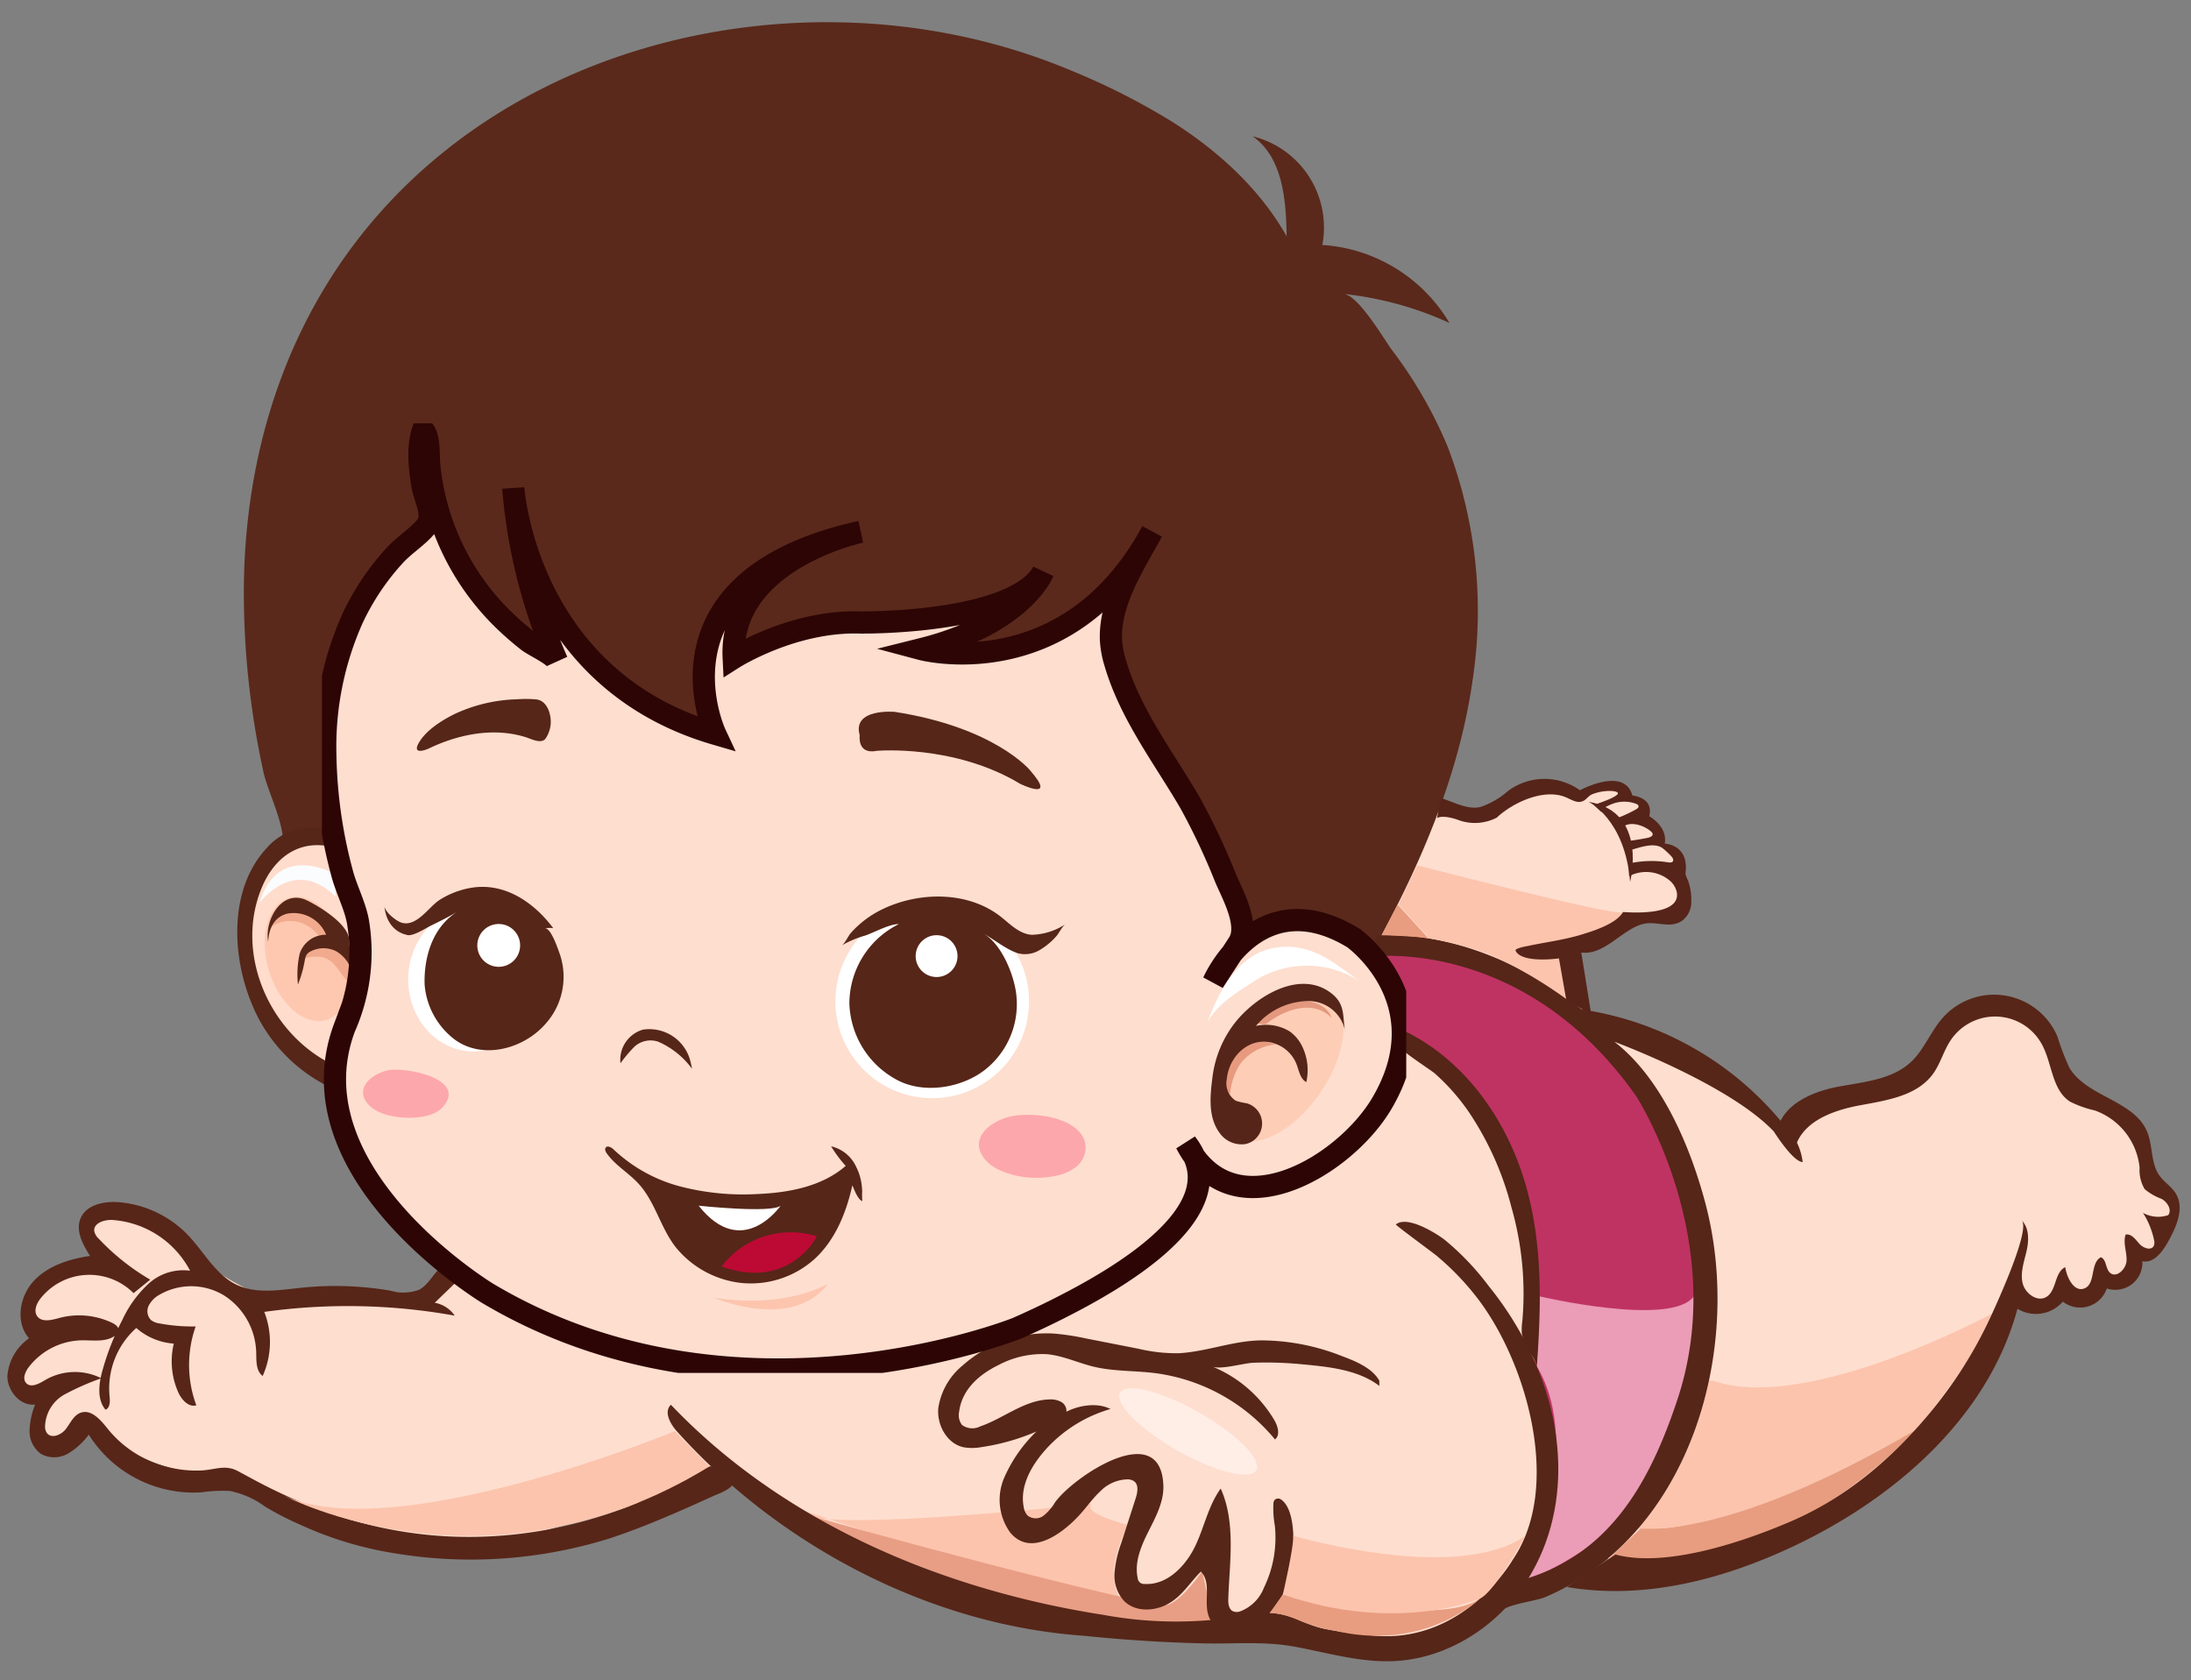 <svg xmlns="http://www.w3.org/2000/svg" xmlns:xlink="http://www.w3.org/1999/xlink" width="296" height="227" viewBox="0 0 296 227">
  <rect x="0" y="0" width="296" height="227" fill="#808080" stroke="none"/>
  <defs>
    <clipPath id="clip-path">
      <rect id="Rectangle_7119" data-name="Rectangle 7119" width="42.282" height="30.386" fill="none"/>
    </clipPath>
    <clipPath id="clip-path-2">
      <rect id="Rectangle_7120" data-name="Rectangle 7120" width="44.681" height="84.215" fill="none"/>
    </clipPath>
    <clipPath id="clip-path-3">
      <rect id="Rectangle_7121" data-name="Rectangle 7121" width="23.251" height="38.461" fill="none"/>
    </clipPath>
    <clipPath id="clip-path-4">
      <rect id="Rectangle_7122" data-name="Rectangle 7122" width="207.639" height="81.594" fill="none"/>
    </clipPath>
    <clipPath id="clip-path-5">
      <rect id="Rectangle_7123" data-name="Rectangle 7123" width="43.932" height="13.558" fill="none"/>
    </clipPath>
    <clipPath id="clip-path-6">
      <rect id="Rectangle_7124" data-name="Rectangle 7124" width="56.396" height="15.462" fill="none"/>
    </clipPath>
    <clipPath id="clip-path-7">
      <rect id="Rectangle_7126" data-name="Rectangle 7126" width="166.687" height="181.62" fill="none"/>
    </clipPath>
    <clipPath id="clip-path-8">
      <rect id="Rectangle_7147" data-name="Rectangle 7147" width="98.123" height="48.28" fill="none"/>
    </clipPath>
    <clipPath id="clip-path-9">
      <rect id="Rectangle_7148" data-name="Rectangle 7148" width="120.315" height="59.37" fill="none"/>
    </clipPath>
    <clipPath id="clip-path-10">
      <rect id="Rectangle_7149" data-name="Rectangle 7149" width="18.648" height="45.303" fill="none"/>
    </clipPath>
    <clipPath id="clip-path-11">
      <rect id="Rectangle_7150" data-name="Rectangle 7150" width="59.606" height="40.186" fill="none"/>
    </clipPath>
    <clipPath id="clip-path-12">
      <rect id="Rectangle_7151" data-name="Rectangle 7151" width="57.383" height="14.131" fill="none"/>
    </clipPath>
    <clipPath id="clip-path-13">
      <rect id="Rectangle_7152" data-name="Rectangle 7152" width="18.633" height="11.659" fill="none"/>
    </clipPath>
    <clipPath id="clip-path-14">
      <rect id="Rectangle_7153" data-name="Rectangle 7153" width="28.393" height="5.589" fill="none"/>
    </clipPath>
    <clipPath id="clip-path-15">
      <rect id="Rectangle_7154" data-name="Rectangle 7154" width="32.773" height="10.48" fill="none"/>
    </clipPath>
    <clipPath id="clip-path-16">
      <rect id="Rectangle_7155" data-name="Rectangle 7155" width="76.705" height="75.724" fill="none"/>
    </clipPath>
    <clipPath id="clip-path-17">
      <rect id="Rectangle_7156" data-name="Rectangle 7156" width="41.761" height="17.901" fill="none"/>
    </clipPath>
    <clipPath id="clip-path-18">
      <rect id="Rectangle_7157" data-name="Rectangle 7157" width="48.259" height="29.089" fill="none"/>
    </clipPath>
    <clipPath id="clip-path-19">
      <rect id="Rectangle_7158" data-name="Rectangle 7158" width="58.447" height="91.301" fill="none"/>
    </clipPath>
    <clipPath id="clip-path-20">
      <rect id="Rectangle_7159" data-name="Rectangle 7159" width="82.774" height="80.561" fill="none"/>
    </clipPath>
    <clipPath id="clip-path-21">
      <rect id="Rectangle_7160" data-name="Rectangle 7160" width="6.33" height="4.573" fill="none"/>
    </clipPath>
    <clipPath id="clip-path-22">
      <rect id="Rectangle_7161" data-name="Rectangle 7161" width="30.465" height="18.166" fill="none"/>
    </clipPath>
    <clipPath id="clip-path-23">
      <rect id="Rectangle_7162" data-name="Rectangle 7162" width="34.36" height="31.859" fill="none"/>
    </clipPath>
    <clipPath id="clip-path-24">
      <rect id="Rectangle_7163" data-name="Rectangle 7163" width="5.968" height="10.796" fill="none"/>
    </clipPath>
    <clipPath id="clip-path-25">
      <rect id="Rectangle_7125" data-name="Rectangle 7125" width="14.724" height="31.692" fill="none"/>
    </clipPath>
    <clipPath id="clip-path-26">
      <rect id="Rectangle_7141" data-name="Rectangle 7141" width="13.02" height="35.521" transform="translate(0 0)" fill="none"/>
    </clipPath>
    <clipPath id="clip-path-27">
      <rect id="Rectangle_7142" data-name="Rectangle 7142" width="10.277" height="5.104" fill="none"/>
    </clipPath>
    <clipPath id="clip-path-28">
      <rect id="Rectangle_7143" data-name="Rectangle 7143" width="11.578" height="16.785" fill="none"/>
    </clipPath>
    <clipPath id="clip-path-29">
      <rect id="Rectangle_7144" data-name="Rectangle 7144" width="6.362" height="4.988" fill="none"/>
    </clipPath>
    <clipPath id="clip-path-30">
      <rect id="Rectangle_7145" data-name="Rectangle 7145" width="7.557" height="3.839" fill="none"/>
    </clipPath>
    <clipPath id="clip-path-31">
      <rect id="Rectangle_7146" data-name="Rectangle 7146" width="11.251" height="11.713" fill="none"/>
    </clipPath>
    <clipPath id="clip-path-32">
      <rect id="Rectangle_7127" data-name="Rectangle 7127" width="146.487" height="128.285" fill="none"/>
    </clipPath>
    <clipPath id="clip-path-33">
      <rect id="Rectangle_7128" data-name="Rectangle 7128" width="18.09" height="7.011" fill="none"/>
    </clipPath>
    <clipPath id="clip-path-34">
      <rect id="Rectangle_7129" data-name="Rectangle 7129" width="24.544" height="10.47" fill="none"/>
    </clipPath>
    <clipPath id="clip-path-35">
      <rect id="Rectangle_7130" data-name="Rectangle 7130" width="24.235" height="22.07" fill="none"/>
    </clipPath>
    <clipPath id="clip-path-36">
      <rect id="Rectangle_7131" data-name="Rectangle 7131" width="30.251" height="25.846" fill="none"/>
    </clipPath>
    <clipPath id="clip-path-37">
      <rect id="Rectangle_7132" data-name="Rectangle 7132" width="14.433" height="8.518" fill="none"/>
    </clipPath>
    <clipPath id="clip-path-38">
      <rect id="Rectangle_7133" data-name="Rectangle 7133" width="11.569" height="6.494" fill="none"/>
    </clipPath>
    <clipPath id="clip-path-39">
      <rect id="Rectangle_7134" data-name="Rectangle 7134" width="9.703" height="5.369" fill="none"/>
    </clipPath>
    <clipPath id="clip-path-40">
      <rect id="Rectangle_7135" data-name="Rectangle 7135" width="34.741" height="18.531" fill="none"/>
    </clipPath>
    <clipPath id="clip-path-41">
      <rect id="Rectangle_7136" data-name="Rectangle 7136" width="15.489" height="3.512" fill="none"/>
    </clipPath>
    <clipPath id="clip-path-42">
      <rect id="Rectangle_7137" data-name="Rectangle 7137" width="17.01" height="20.732" fill="none"/>
    </clipPath>
    <clipPath id="clip-path-43">
      <rect id="Rectangle_7138" data-name="Rectangle 7138" width="10.009" height="3.115" fill="none"/>
    </clipPath>
    <clipPath id="clip-path-44">
      <rect id="Rectangle_7139" data-name="Rectangle 7139" width="7.157" height="7.164" fill="none"/>
    </clipPath>
    <clipPath id="clip-path-45">
      <rect id="Rectangle_7140" data-name="Rectangle 7140" width="18.197" height="21.706" fill="none"/>
    </clipPath>
    <clipPath id="clip-life_partner_baby_right">
      <rect width="296" height="227"/>
    </clipPath>
  </defs>
  <g id="life_partner_baby_right" data-name="life partner baby right" clip-path="url(#clip-life_partner_baby_right)">
    <g id="Group_33850" data-name="Group 33850" transform="translate(1 3)">
      <g id="Group_33489" data-name="Group 33489" transform="translate(184.091 102.996)" style="isolation: isolate">
        <g id="Group_33488" data-name="Group 33488" transform="translate(0)">
          <g id="Group_33487" data-name="Group 33487" clip-path="url(#clip-path)">
            <path id="Path_258701" data-name="Path 258701" d="M1409.564,787.164s5.713,2.79,9.657-1.68c0,0,7.107-3.024,9.4,0,0,0,4.218-3.367,5.985-1.388,0,0,.628,1.851-2.681,1.652,0,0,5.762-2.039,5.5,1.511,0,0-2.5,1.793-2.958.765,0,0,5.456.024,4.8,2.916l-3.332.065s7.407-.065,6.224,4.405c0,0-5-.394-5.653-.92,0,0,10.123,1.446,4.338,6.7l-6.179.92s-5.413,3.268-6.322,3.277-1.4,0-1.4,0l1.987,8.467s-19.771-10.956-26.344-9.115l-2.242-.92,8.026-17.09Z" transform="translate(-1400.349 -783.473)" fill="#fedecf"/>
          </g>
        </g>
      </g>
      <g id="Group_33492" data-name="Group 33492" transform="translate(184.294 125.895)" style="isolation: isolate">
        <g id="Group_33491" data-name="Group 33491" transform="translate(0)">
          <g id="Group_33490" data-name="Group 33490" clip-path="url(#clip-path-2)">
            <path id="Path_258702" data-name="Path 258702" d="M1401.9,958.071a18.2,18.2,0,0,1,3.549,11.043s12.149,7.385,16.657,21.768c0,0,3.132,18.459.928,23.586,0,0,6.67,14.395-.035,27.41,0,0,19.456-3.418,22.348-30.1,0,0,7.493-24.32-14.461-43.776,0,0-14.592-12.752-28.987-9.925" transform="translate(-1401.903 -957.662)" fill="#bf3363"/>
          </g>
        </g>
      </g>
      <g id="Group_33495" data-name="Group 33495" transform="translate(205.249 172.146)" style="isolation: isolate">
        <g id="Group_33494" data-name="Group 33494" transform="translate(0)">
          <g id="Group_33493" data-name="Group 33493" clip-path="url(#clip-path-3)">
            <path id="Path_258703" data-name="Path 258703" d="M1563.069,1309.485s17.79,4.169,20.8,0c0,0,6.8,25.483-22.57,38.461,0,0,7.986-18.082,1.371-29.009Z" transform="translate(-1561.301 -1309.485)" fill="#eb9cb7"/>
          </g>
        </g>
      </g>
      <g id="Group_33498" data-name="Group 33498" transform="translate(1.042 137.818)" style="isolation: isolate">
        <g id="Group_33497" data-name="Group 33497">
          <g id="Group_33496" data-name="Group 33496" clip-path="url(#clip-path-4)">
            <path id="Path_258704" data-name="Path 258704" d="M211.683,1087.589s3.645-28.11-15.858-39.23c0,0-6.948,23.567-26.273,18.351,0,0-16.564,23.443-49.692,23.443,0,0-37.6-.526-51.27-11.174l-5,3.287s-20.508-.657-22.611.263c0,0-5.514-2.51-8.015-4.87s-8.9-9.9-13.919-6.066c0,0-1.69-.537,0,5.66,0,0-13.954,3.567-6.987,9.746,0,0-8.947,8.306-.53,7.965,0,0-3.3,14,5.846,4.137a26.353,26.353,0,0,0,20.044,7.692s23.141,14.081,40.366,7.989c0,0,24.193-6.6,27.282-7.989,0,0,35.3,26.2,70.463,20.885,0,0,36.612,12.881,40.03-22.641,0,0-2.109-16.066-3.881-17.446" transform="translate(-7.924 -1048.359)" fill="#fedecf"/>
          </g>
        </g>
      </g>
      <g id="Group_33501" data-name="Group 33501" transform="translate(107.465 200.167)" style="isolation: isolate">
        <g id="Group_33500" data-name="Group 33500" transform="translate(0)">
          <g id="Group_33499" data-name="Group 33499" clip-path="url(#clip-path-5)">
            <path id="Path_258705" data-name="Path 258705" d="M860.9,1536.19s-3.533-2.937.509-10.7c0,0-6.191-1.493-4.953-2.854,0,0-34.881,3.793-38.578,1.413s18.752,7.083,43.022,12.145" transform="translate(-817.473 -1522.632)" fill="#fcc4ad"/>
          </g>
        </g>
      </g>
      <g id="Group_33504" data-name="Group 33504" transform="translate(106.602 201.185)" style="isolation: isolate">
        <g id="Group_33503" data-name="Group 33503" transform="translate(0)">
          <g id="Group_33502" data-name="Group 33502" clip-path="url(#clip-path-6)">
            <path id="Path_258706" data-name="Path 258706" d="M867.3,1545.587l-1.584-7.128s-2.543,3.8-4.592,4.525-46.6-11.312-50.22-12.606c0,0,33.328,17.774,56.4,15.209" transform="translate(-810.903 -1530.378)" fill="#e89e85"/>
          </g>
        </g>
      </g>
      <g id="Group_33510" data-name="Group 33510" transform="translate(31.938 0.001)" style="isolation: isolate">
        <g id="Group_33509" data-name="Group 33509">
          <g id="Group_33508" data-name="Group 33508" clip-path="url(#clip-path-7)">
            <path id="Path_258708" data-name="Path 258708" d="M248.2,110.989c.278-2.6-2.044-7.124-2.6-9.7a113.767,113.767,0,0,1-2.65-24.349c.046-18.7,5.722-36.787,18.167-50.957C283.856.093,323.63-6.584,354.764,6.546a92.536,92.536,0,0,1,13.52,6.848c6.258,3.95,11.908,9.085,15.55,15.527-.074-4.951-.537-10.678-4.6-13.512a12.682,12.682,0,0,1,9.418,14.682,21.593,21.593,0,0,1,17.179,10.541,45.665,45.665,0,0,0-14.272-3.922c1.988.2,5.455,6.145,6.453,7.512a59.235,59.235,0,0,1,7.57,13.108,62.3,62.3,0,0,1,3.379,31.524c-1.865,13.133-7.234,25.424-13.629,36.94-9.253,16.663-20.341,33.116-36.577,43.687a76.568,76.568,0,0,1-50.881,11.545c-20.627-2.606-48.113-13.9-52.771-36.649,0,0-7.493-27.864-6.9-33.388" transform="translate(-242.948 0.003)" fill="#5a291b"/>
          </g>
        </g>
      </g>
      <g id="Group_33573" data-name="Group 33573" transform="translate(0 159.402)" style="isolation: isolate">
        <g id="Group_33572" data-name="Group 33572">
          <g id="Group_33571" data-name="Group 33571" clip-path="url(#clip-path-8)">
            <path id="Path_258737" data-name="Path 258737" d="M61.217,1222.774l-2.253-1.667c-1.356.824-1.966,2.584-3.382,3.3a6.164,6.164,0,0,1-3.816.108,44.412,44.412,0,0,0-12.025-.4c-2.952.306-6.09.879-8.769-.4-2.857-1.359-4.4-4.439-6.587-6.725a14.658,14.658,0,0,0-9.408-4.436c-1.978-.146-4.344.374-5.1,2.207-.691,1.675.317,3.527,1.29,5.056-2.8.42-5.693,1.317-7.619,3.4s-2.5,5.609-.618,7.733A6.825,6.825,0,0,0,0,1236.043c-.009,2.025,1.733,4.084,3.745,3.858a10.313,10.313,0,0,0-.752,3.542,3.761,3.761,0,0,0,1.552,3.13,3.725,3.725,0,0,0,3.648-.052,9.4,9.4,0,0,0,2.8-2.562,16.728,16.728,0,0,0,15.211,7.8,19.487,19.487,0,0,1,3.822-.188,11.96,11.96,0,0,1,4.765,2.1,39.962,39.962,0,0,0,4.789,2.469,48.648,48.648,0,0,0,12.532,3.821,62.915,62.915,0,0,0,29.157-1.948c3.18-1.04,6.282-2.3,9.347-3.634,1.569-.683,3.129-1.385,4.687-2.093.846-.385,2.394-.877,2.82-1.79l-3.024-2.235c-.489-.361-9.189,4.579-10.151,4.982a58.95,58.95,0,0,1-15.628,4.111c-13.016,1.583-25.015-1.309-36.388-7.5q-.9-.488-1.8-.968c-1.729-.919-3.074-.17-4.926-.082a15.492,15.492,0,0,1-4.658-.5,15.046,15.046,0,0,1-7.936-5.056c-.964-1.208-2.23-2.748-3.693-2.25-.962.328-1.4,1.4-2.022,2.208s-1.967,1.356-2.564.533a1.551,1.551,0,0,1-.247-.8,5.12,5.12,0,0,1,2.656-4.415,35.934,35.934,0,0,1,4.95-2.177,7.966,7.966,0,0,0-7.607.252c-.8.481-1.9,1.086-2.539.405-.527-.561-.166-1.481.293-2.1a9.27,9.27,0,0,1,7.119-3.682c1.536-.035,3.219.283,4.5-.569a1.077,1.077,0,0,0,.558-.822c0-.456-.449-.768-.859-.967A10.355,10.355,0,0,0,7,1228.206c-1.023.277-2.338.622-2.965-.232-.534-.726-.086-1.758.48-2.46a8.432,8.432,0,0,1,12.531-.666l2.248-1.822a31.035,31.035,0,0,1-6.945-5.525,1.979,1.979,0,0,1-.61-1c-.16-1.1,1.338-1.6,2.444-1.539a12.879,12.879,0,0,1,10.5,6.857,6.941,6.941,0,0,0-5.615,1.758,15.571,15.571,0,0,0-3.544,4.895,35.492,35.492,0,0,0-2.715,6.943c-.467,1.742-.714,3.8.447,5.178.639-.253.617-1.146.546-1.829a10.953,10.953,0,0,1,3.613-9.209,8.616,8.616,0,0,0,5.064,2.11,10.337,10.337,0,0,0,.59,6.548c.448,1.013,1.389,2.093,2.455,1.789a15.675,15.675,0,0,1-.089-10.656,23.8,23.8,0,0,1-4.845-.4,2.488,2.488,0,0,1-1.166-.443,1.7,1.7,0,0,1-.337-1.957,3.529,3.529,0,0,1,1.475-1.493,8.554,8.554,0,0,1,8.728.117,9.427,9.427,0,0,1,4.323,7.677c.03,1.145-.048,2.509.876,3.187a11.192,11.192,0,0,0,.216-8.653,81.414,81.414,0,0,1,25.73.506,4.18,4.18,0,0,0-2.7-1.742l3.484-3.367" transform="translate(-0.001 -1212.542)" fill="#572618"/>
          </g>
        </g>
      </g>
      <g id="Group_33576" data-name="Group 33576" transform="translate(89.205 162.073)" style="isolation: isolate">
        <g id="Group_33575" data-name="Group 33575">
          <g id="Group_33574" data-name="Group 33574" clip-path="url(#clip-path-9)">
            <path id="Path_258738" data-name="Path 258738" d="M680.013,1258.617q-.507-.513-1.005-1.036c-.989.925-.119,2.552.784,3.56,13.85,15.458,34.2,26.211,55.021,27.647,5.414.557,10.867.916,16.308,1.027,4.131.084,8.035-.308,12.147.446,4.367.8,8.7,2.114,13.185,1.96,7.326-.25,14.212-4.648,18.161-10.823,5.244-8.2,5.329-18.331,2.048-27.283a44.541,44.541,0,0,0-7.188-12.591,35.662,35.662,0,0,0-5.987-6.272c-1.33-1-5.053-3.255-6.544-2.035-.089.072,5.025,3.828,5.429,4.164a36.334,36.334,0,0,1,5.545,5.742c6.62,8.556,11.574,25.442,4.843,35.35,0,0-6.809,12.025-19.824,10.184a54.432,54.432,0,0,1-5.635-.807c-2.077-.407-3.945-1.6-6-2-2.7-.517-5.6.339-8.261.705a54.136,54.136,0,0,1-15.655-.6c-21.29-3.316-42.24-12.036-57.371-27.336" transform="translate(-678.57 -1232.863)" fill="#562618"/>
          </g>
        </g>
      </g>
      <g id="Group_33579" data-name="Group 33579" transform="translate(188.37 136.295)" style="isolation: isolate">
        <g id="Group_33578" data-name="Group 33578">
          <g id="Group_33577" data-name="Group 33577" clip-path="url(#clip-path-10)">
            <path id="Path_258739" data-name="Path 258739" d="M1433.294,1036.773l-.395,2.366c-.053.317,4.035,2.984,4.458,3.355a28.562,28.562,0,0,1,4.616,5.233,41.473,41.473,0,0,1,5.76,12.9,42.342,42.342,0,0,1,1.464,15.3,8.147,8.147,0,0,0-.073,1.678,5.934,5.934,0,0,0,.909,2.339c.278.48,1.157,1.583,1.117,2.135.608-8.2.8-16.57-1.515-24.56-2.5-8.645-8.107-16.734-16.34-20.743" transform="translate(-1432.899 -1036.773)" fill="#552517"/>
          </g>
        </g>
      </g>
      <g id="Group_33582" data-name="Group 33582" transform="translate(125.74 177.139)" style="isolation: isolate">
        <g id="Group_33581" data-name="Group 33581" transform="translate(0)">
          <g id="Group_33580" data-name="Group 33580" clip-path="url(#clip-path-11)">
            <path id="Path_258740" data-name="Path 258740" d="M1016.093,1353.868c-1.008-1.806-3.416-2.717-5.231-3.4a29.8,29.8,0,0,0-10.706-2.053c-3.818.036-7.341,1.517-11.13,1.735a22.085,22.085,0,0,1-5.487-.607l-5.177-1.016-1.948-.382a33.6,33.6,0,0,0-4.233-.646,17.007,17.007,0,0,0-12.358,4.284,9.226,9.226,0,0,0-3.318,5.8c-.2,2.272,1.169,4.769,3.395,5.268a6.819,6.819,0,0,0,2.476-.023,29.5,29.5,0,0,0,7.389-2.1,19.55,19.55,0,0,0-4.383,6.315,7.545,7.545,0,0,0,.847,7.34c2.85,3.427,7.263-.067,9.418-2.447.93-1.027,1.723-2.18,2.738-3.124a5.306,5.306,0,0,1,3.708-1.621,1.563,1.563,0,0,1,.85.243c.672.483.49,1.513.237,2.3l-1.965,6.1a14.954,14.954,0,0,0-.9,4.021,5.042,5.042,0,0,0,1.318,3.792c1.562,1.528,4.135,1.356,5.931.359,1.92-1.066,2.923-2.876,4.418-4.353,1.695,1.711-.048,4.928,1.524,6.857a4.032,4.032,0,0,0,4.218.924c3.1-.882,5.337-3.8,6.16-6.822.629-2.309,1.3-9.021-1.047-10.681a.682.682,0,0,0-.893.04.9.9,0,0,0-.162.476,13.381,13.381,0,0,0,.193,3.009,15.447,15.447,0,0,1-1.486,8.4,5.538,5.538,0,0,1-3.232,3.184,1.377,1.377,0,0,1-.934-.025c-.589-.282-.66-1.078-.637-1.73.169-4.872,1.037-10.253-1.022-14.848-1.717,2.341-2.257,5.408-3.549,7.979-1.319,2.624-3.777,5.085-6.709,4.906a.864.864,0,0,1-.967-.82c-.45-2.148.477-4.326,1.465-6.286s2.089-4,2.01-6.19c-.331-9.183-12.22-1.14-14.64,2.281a6.693,6.693,0,0,1-1.511,1.766,1.789,1.789,0,0,1-2.163.034,2.1,2.1,0,0,1-.553-1.174c-.585-3.01,1.242-5.963,3.352-8.189a18.76,18.76,0,0,1,8.371-5.055c-1.741-.911-4.265-.516-5.952.369a1.4,1.4,0,0,0-.731-1.343,2.95,2.95,0,0,0-1.57-.32c-3.374.077-6.169,2.551-9.36,3.648a2.342,2.342,0,0,1-2.443-.2,2.167,2.167,0,0,1-.392-1.776c.37-3.026,2.734-5.065,5.334-6.328a12.613,12.613,0,0,1,6.471-1.462c2.206.185,4.254,1.186,6.408,1.7,2.656.634,5.429.518,8.14.845A25.263,25.263,0,0,1,1002,1361.8c.74-.612.378-1.807-.109-2.634a17.38,17.38,0,0,0-8.365-7.214c1.138.462,4.256-.47,5.573-.516a49.026,49.026,0,0,1,6.252.182c3.591.334,7.8.688,10.739,2.948" transform="translate(-956.486 -1347.465)" fill="#562618"/>
          </g>
        </g>
      </g>
      <g id="Group_33585" data-name="Group 33585" transform="translate(37.453 190.352)" style="isolation: isolate">
        <g id="Group_33584" data-name="Group 33584">
          <g id="Group_33583" data-name="Group 33583" clip-path="url(#clip-path-12)">
            <path id="Path_258741" data-name="Path 258741" d="M342.286,1452.742l-4.671-4.772s-37.593,15.569-52.711,8.758c0,0,27.41,14.419,57.383-3.985" transform="translate(-284.903 -1447.969)" fill="#fcc4ad"/>
          </g>
        </g>
      </g>
      <g id="Group_33588" data-name="Group 33588" transform="translate(150.198 184.562)" style="isolation: isolate">
        <g id="Group_33587" data-name="Group 33587" transform="translate(0)">
          <g id="Group_33586" data-name="Group 33586" clip-path="url(#clip-path-13)">
            <path id="Path_258742" data-name="Path 258742" d="M1161.05,1414.989c.807-1.42-2.657-4.913-7.738-7.8s-9.854-4.079-10.662-2.659,2.657,4.913,7.738,7.8,9.854,4.079,10.661,2.659" transform="translate(-1142.533 -1403.929)" fill="#ffeee6"/>
          </g>
        </g>
      </g>
      <g id="Group_33591" data-name="Group 33591" transform="translate(170.546 212.413)" style="isolation: isolate">
        <g id="Group_33590" data-name="Group 33590" transform="translate(0)">
          <g id="Group_33589" data-name="Group 33589" clip-path="url(#clip-path-14)">
            <path id="Path_258743" data-name="Path 258743" d="M1297.316,1618.285l1.769-2.5s21.287,4.531,26.625.555c0,0-7.42,7.234-19.544,4.357a20.566,20.566,0,0,1-5.5-1.677,11.4,11.4,0,0,0-3.354-.74" transform="translate(-1297.317 -1615.789)" fill="#e89d80"/>
          </g>
        </g>
      </g>
      <g id="Group_33594" data-name="Group 33594" transform="translate(172.314 204.482)" style="isolation: isolate">
        <g id="Group_33593" data-name="Group 33593" transform="translate(0)">
          <g id="Group_33592" data-name="Group 33592" clip-path="url(#clip-path-15)">
            <path id="Path_258744" data-name="Path 258744" d="M1343.542,1555.459s-4.124,7.6-6.148,8.486c0,0-11.13,4.836-26.625-.555,0,0,1.486-6.395,1.409-7.931,0,0,22.052,6.532,31.364,0" transform="translate(-1310.769 -1555.459)" fill="#fcc4ad"/>
          </g>
        </g>
      </g>
      <g id="Group_33597" data-name="Group 33597" transform="translate(215.877 133.193)" style="isolation: isolate">
        <g id="Group_33596" data-name="Group 33596">
          <g id="Group_33595" data-name="Group 33595" clip-path="url(#clip-path-16)">
            <path id="Path_258745" data-name="Path 258745" d="M1644.186,1018.681s17.612,24.171,11.054,45.785c0,0-7.872,20.214-13.1,22.458,0,0-.338,1.959,9.247,1.971,0,0,22.468-6.43,30.224-13.661,0,0,14.538-16.208,15.617-24.865,0,0,3.716,5.371,6.867,0,0,0,4.242,3.883,5.011-1.467,0,0,4.976,2.275,4.056-3.509,0,0,5,3.179,3.553-3.34,0,0,4.607.085.264-4.729,0,0-2.371-.87-2.108-4.288,0,0-3.418-6.573-5.127-6.442,0,0-6.442-1.972-6.442-5.39,0,0-1.709-8.413-8.019-8.019,0,0-5.784-.263-10.78,8.151,0,0-8.676,5.521-12.226,4.338,0,0-6.465,2.513-5.533,4.412l-9.585-7.961s-18.064-7.544-12.976-3.443" transform="translate(-1642.141 -1013.171)" fill="#fedecf"/>
          </g>
        </g>
      </g>
      <g id="Group_33600" data-name="Group 33600" transform="translate(216.108 190.14)" style="isolation: isolate">
        <g id="Group_33599" data-name="Group 33599" transform="translate(0)">
          <g id="Group_33598" data-name="Group 33598" clip-path="url(#clip-path-17)">
            <path id="Path_258746" data-name="Path 258746" d="M1648.713,1459.474l-4.81,4.545s21.371,3.7,41.761-17.656c0,0-29.159,15.482-36.951,13.111" transform="translate(-1643.903 -1446.363)" fill="#e89d80"/>
          </g>
        </g>
      </g>
      <g id="Group_33603" data-name="Group 33603" transform="translate(219.882 174.457)" style="isolation: isolate">
        <g id="Group_33602" data-name="Group 33602" transform="translate(0)">
          <g id="Group_33601" data-name="Group 33601" clip-path="url(#clip-path-18)">
            <path id="Path_258747" data-name="Path 258747" d="M1682.6,1336.15s-2.273,12.722-9.99,19.875c0,0,11.323,2.378,37.988-13.277,0,0,9-10.846,10.272-15.683,0,0-24.972,13.542-37.681,9.085" transform="translate(-1672.609 -1327.065)" fill="#fcc4ad"/>
          </g>
        </g>
      </g>
      <g id="Group_33606" data-name="Group 33606" transform="translate(184.091 123.334)" style="isolation: isolate">
        <g id="Group_33605" data-name="Group 33605" transform="translate(0)">
          <g id="Group_33604" data-name="Group 33604" clip-path="url(#clip-path-19)">
            <path id="Path_258748" data-name="Path 258748" d="M1420.4,1025.559a2.144,2.144,0,0,0-.2.134c-1.158.893-1.051,2.768-2.1,3.787.964-.937,4.607-1.293,5.984-1.887,19.747-8.517,26.712-33.694,21.579-53.14-2.01-7.614-5.9-16.93-12.311-21.864,0,0,15.407,5.681,21.534,12.106,0,0,2.589,4.131,3.91,4.149a8.2,8.2,0,0,0-2.446-4.923,43.263,43.263,0,0,0-27.416-15.693s-12.15-10.734-27.623-10.013l-.964,2.895s20.656-2.9,35.965,18.846c0,0,12.693,19.6,5.538,41.045-3.557,10.661-8.774,20.5-20.271,24.091a5.277,5.277,0,0,0-1.183.468" transform="translate(-1400.348 -938.18)" fill="#562618"/>
          </g>
        </g>
      </g>
      <g id="Group_33609" data-name="Group 33609" transform="translate(210.69 131.393)" style="isolation: isolate">
        <g id="Group_33608" data-name="Group 33608" transform="translate(0)">
          <g id="Group_33607" data-name="Group 33607" clip-path="url(#clip-path-20)">
            <path id="Path_258749" data-name="Path 258749" d="M1602.685,1079.5c10.408,1.789,21.143-1.026,30.688-5.545,13.689-6.482,26.238-17.421,30.178-32.046a4.809,4.809,0,0,0,6.131-.966,3.8,3.8,0,0,0,5.937-1.778,3.661,3.661,0,0,0,4.807-3.675c1.5.319,2.673-1.221,3.426-2.555,1.157-2.051,2.316-4.627,1.072-6.626-.569-.914-1.548-1.5-2.177-2.375-1.216-1.691-.88-4.047-1.688-5.967-1.788-4.244-8.119-4.662-10.487-8.612a32.606,32.606,0,0,1-1.615-4.213,9.291,9.291,0,0,0-15.526-2.515c-1.612,1.831-2.477,4.261-4.257,5.929-2.566,2.405-6.38,2.7-9.836,3.351s-7.309,2.292-8.2,5.7l2.438,2.327c1.138-3.459,5.21-4.873,8.792-5.53s7.626-1.273,9.767-4.219c1.011-1.392,1.438-3.132,2.4-4.562a7.208,7.208,0,0,1,12.347.617c1.365,2.558,1.324,6.083,3.749,7.672a14.133,14.133,0,0,0,3.356,1.2,9.185,9.185,0,0,1,6.066,7.742,5,5,0,0,0,.682,2.889,7.6,7.6,0,0,0,2.3,1.325c.777.441,1.422,1.479.88,2.189a4.2,4.2,0,0,1-3.412-.31,10.97,10.97,0,0,1,1.489,3.618,1.289,1.289,0,0,1-.021.837c-.347.7-1.443.313-1.956-.277s-1.082-1.385-1.851-1.241c-.375,1.112.164,2.316.128,3.488s-1.378,2.453-2.247,1.665c-.615-.558-.454-1.778-1.224-2.087-1.47.751-.678,3.568-2.2,4.2-1.385.578-2.385-1.381-2.617-2.864-1.465.693-1.149,3.148-2.523,4.008-1.24.776-2.921-.453-3.241-1.88s.213-2.886.54-4.312.374-3.115-.668-4.142c1.243,1.224-3.3,11.084-3.976,12.588a58.53,58.53,0,0,1-7.439,12.22c-5.248,6.639-11.775,12.409-19.6,15.8-6.322,2.742-16.974,6.4-23.853,4.542" transform="translate(-1602.686 -999.484)" fill="#572618"/>
          </g>
        </g>
      </g>
      <g id="Group_33612" data-name="Group 33612" transform="translate(185.659 119.205)" style="isolation: isolate">
        <g id="Group_33611" data-name="Group 33611" transform="translate(0)">
          <g id="Group_33610" data-name="Group 33610" clip-path="url(#clip-path-21)">
            <path id="Path_258750" data-name="Path 258750" d="M1414.427,906.773l-2.151,4.142s4.822.141,6.33.432Z" transform="translate(-1412.277 -906.773)" fill="#e89d80"/>
          </g>
        </g>
      </g>
      <g id="Group_33615" data-name="Group 33615" transform="translate(187.94 113.897)" style="isolation: isolate">
        <g id="Group_33614" data-name="Group 33614" transform="translate(0)">
          <g id="Group_33613" data-name="Group 33613" clip-path="url(#clip-path-22)">
            <path id="Path_258751" data-name="Path 258751" d="M1451.437,878.982l.982,5.581a59.912,59.912,0,0,0-10.586-6.168,46.918,46.918,0,0,0-8.02-2.117l-4.18-4.574,2.528-5.308s27.932,7.27,27.936,6.322c0,0-.97,2.809-7.253,3.559,0,0-5.544,1.238-6.636,1.257,0,0-1.727.779,1.811.859,0,0,2.113.436,3.417.587" transform="translate(-1429.634 -866.397)" fill="#fcc4ad"/>
          </g>
        </g>
      </g>
      <g id="Group_33618" data-name="Group 33618" transform="translate(193.147 102.228)" style="isolation: isolate">
        <g id="Group_33617" data-name="Group 33617">
          <g id="Group_33616" data-name="Group 33616" clip-path="url(#clip-path-23)">
            <path id="Path_258752" data-name="Path 258752" d="M1490.073,809.489l-3.385-2.024-.983-5.581s-5.013.725-5.859-1.037c-.163-.339,1.592-.626,1.783-.667,2.313-.495,4.677-.78,6.947-1.461,1.663-.5,4.851-1.475,5.79-3.1,1.805.128,7.692.357,7.272-2.605a2.831,2.831,0,0,0-.917-1.6,4.953,4.953,0,0,0-5.542-.634l-.047-1.713a14.187,14.187,0,0,1,5.405-.147c.2.018.432.021.55-.138.157-.211-.024-.5-.2-.694a12.13,12.13,0,0,0-1.072-1.011c-1.278-1.068-3.534-.008-4.988.3l-.282-1.424c.051.26,3.108-.336,3.317-.4.243-.074.534-.234.5-.486a.529.529,0,0,0-.192-.3c-.933-.872-3.156-1.638-4.064-.356l-.938-1.488c.179.284,2.824-1.06,3.088-1.263a.44.44,0,0,0,.209-.3c.006-.162-.153-.277-.3-.346a4.555,4.555,0,0,0-2.947-.107c-.215.051-2.218.8-1.715,1.267l-1.1-1.027s5.308-1.662,2.382-1.883a6.5,6.5,0,0,0-2.534.424c-.537.2-.791.674-1.2.893-.816.438-1.533-.091-2.414-.464-2.967-1.255-7.2.734-9.34,2.755a6.443,6.443,0,0,1-5.257.288s-1.927-.723-2.8-.235l.51-2.7c1.687.5,3.611,1.627,5.361,1.2a11.029,11.029,0,0,0,3.711-2.156,8.245,8.245,0,0,1,9.721-.1s6-3.274,7.08.71c0,0,2.931.221,2.277,2.8,0,0,2.514,1.355,2.1,3.7,0,0,3.318.1,2.8,3.985-.038.285.331.908.411,1.189a8.109,8.109,0,0,1,.373,2.744,3.141,3.141,0,0,1-1.217,2.479c-1.418,1-2.979.282-4.543.35-3.145.138-5.657,4.392-9.1,3.969Z" transform="translate(-1469.241 -777.63)" fill="#562419"/>
          </g>
        </g>
      </g>
      <g id="Group_33621" data-name="Group 33621" transform="translate(213.623 105.335)" style="isolation: isolate">
        <g id="Group_33620" data-name="Group 33620" transform="translate(0)">
          <g id="Group_33619" data-name="Group 33619" clip-path="url(#clip-path-24)">
            <path id="Path_258753" data-name="Path 258753" d="M1630.6,812.062s2.5-9.437-5.6-10.8c0,0,4.917,2.351,5.6,10.8" transform="translate(-1624.998 -801.266)" fill="#562419"/>
          </g>
        </g>
      </g>
      <rect id="Rectangle_7164" data-name="Rectangle 7164" width="293.465" height="221.443" transform="translate(0 0)" fill="none"/>
      <g id="Group_33507" data-name="Group 33507" transform="translate(31.77 110.519)" style="isolation: isolate">
        <g id="Group_33506" data-name="Group 33506">
          <g id="Group_33505" data-name="Group 33505" clip-path="url(#clip-path-25)">
            <path id="Path_258707" data-name="Path 258707" d="M244.881,862.749a61.926,61.926,0,0,0,.709-6.87,32.258,32.258,0,0,0-1.749-12.615,5.067,5.067,0,0,0-1.027-1.828c-1.41-1.435-4.6-.461-6.144.295-6.774,3.316-6.594,13.215-4.436,19.317a23.692,23.692,0,0,0,3.675,6.7,18.254,18.254,0,0,0,2.764,2.86c.523.428,2.312,2.055,3.035,1.738a1.264,1.264,0,0,0,.5-.492c1.519-2.258,1.941-4.716,2.391-7.348q.15-.879.287-1.761" transform="translate(-230.903 -840.698)" fill="#ffdccc"/>
          </g>
        </g>
      </g>
      <g id="Group_33555" data-name="Group 33555" transform="matrix(1, -0.017, 0.017, 1, 30.813, 108.957)" style="isolation: isolate">
        <g id="Group_33554" data-name="Group 33554" transform="translate(0 0)">
          <g id="Group_33553" data-name="Group 33553" clip-path="url(#clip-path-26)">
            <path id="Path_258731" data-name="Path 258731" d="M12.959,2.674V.653c0-.389-2.512-.641-2.745-.649A8.063,8.063,0,0,0,4.14,2.724C-1.712,8.85-.7,19.633,3.1,26.465a21.559,21.559,0,0,0,9.866,9.056c-.019-1.058.312-2.32-.438-3.19a6.275,6.275,0,0,0-1.444-1.1C3.631,26.468-.17,16.491,3.347,8.18c1.716-4.056,5.077-6.626,9.612-5.506" transform="translate(0 0)" fill="#562618"/>
          </g>
        </g>
      </g>
      <g id="Group_33558" data-name="Group 33558" transform="translate(34.051 113.897)" style="isolation: isolate">
        <g id="Group_33557" data-name="Group 33557" transform="translate(0)">
          <g id="Group_33556" data-name="Group 33556" clip-path="url(#clip-path-27)">
            <path id="Path_258732" data-name="Path 258732" d="M263.18,863.164v-3s-7.779-4.524-10.277,3.89c0,0,4.582-6.438,10.277-.886" transform="translate(-252.903 -858.945)" fill="#fbfcfe"/>
          </g>
        </g>
      </g>
      <g id="Group_33561" data-name="Group 33561" transform="translate(34.769 118.168)" style="isolation: isolate">
        <g id="Group_33560" data-name="Group 33560" transform="translate(0)">
          <g id="Group_33559" data-name="Group 33559" clip-path="url(#clip-path-28)">
            <path id="Path_258733" data-name="Path 258733" d="M269.376,898.242c1.38,4.551.161,8.949-2.723,9.823s-6.339-2.107-7.719-6.657-.161-8.949,2.723-9.823,6.339,2.107,7.719,6.658" transform="translate(-258.366 -891.433)" fill="#fec8b0"/>
          </g>
        </g>
      </g>
      <g id="Group_33564" data-name="Group 33564" transform="translate(40.113 124.857)" style="isolation: isolate">
        <g id="Group_33563" data-name="Group 33563" transform="translate(0)">
          <g id="Group_33562" data-name="Group 33562" clip-path="url(#clip-path-29)">
            <path id="Path_258734" data-name="Path 258734" d="M305.153,947.3l.008.007a1.367,1.367,0,0,0,.207-.948,5.494,5.494,0,0,0-.474-2.055c-1.065-2.239-5.051-2.972-5.883-.136.144-.491,1.559-.481,1.933-.453,2.306.174,2.7,2.335,4.208,3.585" transform="translate(-299.012 -942.317)" fill="#f1aa8e"/>
          </g>
        </g>
      </g>
      <g id="Group_33567" data-name="Group 33567" transform="translate(35.681 119.982)" style="isolation: isolate">
        <g id="Group_33566" data-name="Group 33566" transform="translate(0)">
          <g id="Group_33565" data-name="Group 33565" clip-path="url(#clip-path-30)">
            <path id="Path_258735" data-name="Path 258735" d="M272.047,908.909c.912.528,1-.358.551-.974-1.2-1.662-3.217-3.037-5.365-2.633a2.664,2.664,0,0,0-1.93,2.2c.047-.248,1.131-.608,1.326-.677a4.715,4.715,0,0,1,4.58,1.338,4.917,4.917,0,0,0,.77.7l.068.041" transform="translate(-265.303 -905.231)" fill="#f1aa8e"/>
          </g>
        </g>
      </g>
      <g id="Group_33570" data-name="Group 33570" transform="translate(35.156 118.286)" style="isolation: isolate">
        <g id="Group_33569" data-name="Group 33569" transform="translate(0)">
          <g id="Group_33568" data-name="Group 33568" clip-path="url(#clip-path-31)">
            <path id="Path_258736" data-name="Path 258736" d="M272.3,897.927c.092,1.331.219,2.669.259,4a4.662,4.662,0,0,0-2.008-2.378,3.818,3.818,0,0,0-3.385,0,1.491,1.491,0,0,0-.573.448,1.853,1.853,0,0,0-.237.614,16.117,16.117,0,0,1-.953,3.436,12.873,12.873,0,0,1,.221-4.117,3.7,3.7,0,0,1,3.585-2.6,4.739,4.739,0,0,0-5.32-2.837c-1.783.506-2.426,2.088-2.508,3.777-.529-2.927,1.853-7.219,5.255-5.572,1.607.778,5.519,3.136,5.663,5.233" transform="translate(-261.305 -892.328)" fill="#562618"/>
          </g>
        </g>
      </g>
      <g id="Group_33513" data-name="Group 33513" transform="translate(42.492 54.198)" style="isolation: isolate">
        <g id="Group_33512" data-name="Group 33512">
          <g id="Group_33511" data-name="Group 33511" clip-path="url(#clip-path-32)">
            <path id="Path_258709" data-name="Path 258709" d="M339.947,418.914c.893.981.69,3.35.813,4.719a33.719,33.719,0,0,0,10.02,20.91,40.056,40.056,0,0,0,3.321,2.9c.845.66,3.52,1.852,3.938,2.743a72.79,72.79,0,0,1-5.916-23.4s1.643,25.7,27.278,33.194c0,0-9.721-20.786,19.657-27.286,0,0-17.816,3.754-17.159,17.032,0,0,8.026-5.1,17.159-4.783,0,0,20.679.248,24.634-6.818,0,0-2.749,7-16.421,10.418,0,0,19.719,5.258,31.156-15.907-2.394,4.429-5.786,9.446-5.558,14.716a12.974,12.974,0,0,0,.581,3.079c2.033,6.921,6.511,12.715,10.1,18.866a90.041,90.041,0,0,1,4.8,10.186c.953,2.238,3.279,6.355,1.775,8.761L446.71,493.5s6.047-13.8,18.93-5.916c0,0,11.962,8.544,3.813,22.347-4.992,8.455-20.124,17.55-26.43,5.368,7.25,9.359-10.483,18.918-17.028,22.242-1.92.975-3.871,1.889-5.841,2.759,0,0-37.992,15.249-71.515-4.733,0,0-26.687-16.17-19.325-35.889a25.007,25.007,0,0,0,1.84-14.2c-.355-2.167-1.564-4.431-2.136-6.573a65.185,65.185,0,0,1-2.287-15.929A42.505,42.505,0,0,1,330.4,444.4a33.8,33.8,0,0,1,5.77-8.589c1.259-1.363,3.015-2.438,4.175-3.842,1.185-1.434-.193-3.832-.474-5.427-.411-2.326-.739-5.376.077-7.625" transform="translate(-326.269 -418.041)" fill="#fedecf"/>
            <path id="Path_258710" data-name="Path 258710" d="M339.947,418.914c.893.981.69,3.35.813,4.719a33.719,33.719,0,0,0,10.02,20.91,40.056,40.056,0,0,0,3.321,2.9c.845.66,3.52,1.852,3.938,2.743a72.79,72.79,0,0,1-5.916-23.4s1.643,25.7,27.278,33.194c0,0-9.721-20.786,19.657-27.286,0,0-17.816,3.754-17.159,17.032,0,0,8.026-5.1,17.159-4.783,0,0,20.679.248,24.634-6.818,0,0-2.749,7-16.421,10.418,0,0,19.719,5.258,31.156-15.907-2.394,4.429-5.786,9.446-5.558,14.716a12.974,12.974,0,0,0,.581,3.079c2.033,6.921,6.511,12.715,10.1,18.866a90.041,90.041,0,0,1,4.8,10.186c.953,2.238,3.279,6.355,1.775,8.761L446.71,493.5s6.047-13.8,18.93-5.916c0,0,11.962,8.544,3.813,22.347-4.992,8.455-20.124,17.55-26.43,5.368,7.25,9.359-10.483,18.918-17.028,22.242-1.92.975-3.871,1.889-5.841,2.759,0,0-37.992,15.249-71.515-4.733,0,0-26.687-16.17-19.325-35.889a25.007,25.007,0,0,0,1.84-14.2c-.355-2.167-1.564-4.431-2.136-6.573a65.185,65.185,0,0,1-2.287-15.929A42.505,42.505,0,0,1,330.4,444.4a33.8,33.8,0,0,1,5.77-8.589c1.259-1.363,3.015-2.438,4.175-3.842,1.185-1.434-.193-3.832-.474-5.427C339.46,424.214,339.131,421.163,339.947,418.914Z" transform="translate(-326.269 -418.041)" fill="none" stroke="#2d0505" stroke-miterlimit="10" stroke-width="3"/>
          </g>
        </g>
      </g>
      <g id="Group_33516" data-name="Group 33516" transform="translate(55.315 91.431)" style="isolation: isolate">
        <g id="Group_33515" data-name="Group 33515" transform="translate(0)">
          <g id="Group_33514" data-name="Group 33514" clip-path="url(#clip-path-33)">
            <path id="Path_258711" data-name="Path 258711" d="M421.966,702.357a4.946,4.946,0,0,0,.518-.211c4.046-1.928,8.775-2.827,13.045-1.467.709.226,1.993.91,2.6.217a4.128,4.128,0,0,0,.725-2.036c.089-1.324-.491-3.132-1.942-3.3a16.714,16.714,0,0,0-2.645-.016,21.239,21.239,0,0,0-8.345,1.964c-1.734.847-3.989,2.251-4.935,4.009-.614,1.142.209,1.1.981.841" transform="translate(-420.77 -695.499)" fill="#562618"/>
          </g>
        </g>
      </g>
      <g id="Group_33519" data-name="Group 33519" transform="translate(115.019 93.15)" style="isolation: isolate">
        <g id="Group_33518" data-name="Group 33518" transform="translate(0)">
          <g id="Group_33517" data-name="Group 33517" clip-path="url(#clip-path-34)">
            <path id="Path_258712" data-name="Path 258712" d="M879.791,708.6s-5.784-.526-4.733,3.155c0,0-.391,2.645,2.3,2.111,0,0,10.449-.928,19.389,4.462,0,0,5.127,2.5,1.315-1.841,0,0-4.733-5.784-18.273-7.888" transform="translate(-874.931 -708.575)" fill="#562618"/>
          </g>
        </g>
      </g>
      <path id="Path_258713" data-name="Path 258713" d="M429.519,919.5c0,5.373-3.943,9.728-8.808,9.728s-8.808-4.355-8.808-9.728,3.943-9.728,8.808-9.728,8.808,4.355,8.808,9.728" transform="translate(-357.754 -790.173)" fill="#fff"/>
      <g id="Group_33522" data-name="Group 33522" transform="translate(50.928 116.819)" style="isolation: isolate">
        <g id="Group_33521" data-name="Group 33521" transform="translate(0)">
          <g id="Group_33520" data-name="Group 33520" clip-path="url(#clip-path-35)">
            <path id="Path_258714" data-name="Path 258714" d="M409.818,894.159l-.746.035c.864-.04,1.809,2.893,2.055,3.57a9.5,9.5,0,0,1-2.119,9.541c-2.975,3.265-8.466,4.7-12.2,1.863a10.363,10.363,0,0,1-3.948-7.121s-.657-6.967,4.47-10.122c-1.124.692-2.456,1.349-3.69,1.953-.615.3-2.541,1.57-3.277,1.2,0,0-2.629-.394-2.958-3.877.079.837,1.607,2.036,2.317,2.251,2.035.615,3.647-2.086,5.1-3.046a11.509,11.509,0,0,1,4.175-1.638c4.561-.841,8.6,1.911,11.216,5.424" transform="translate(-387.404 -888.617)" fill="#562618"/>
          </g>
        </g>
      </g>
      <path id="Path_258715" data-name="Path 258715" d="M488.687,929.665a2.892,2.892,0,1,1-2.892-2.892,2.892,2.892,0,0,1,2.892,2.892" transform="translate(-419.42 -804.938)" fill="#fff"/>
      <path id="Path_258716" data-name="Path 258716" d="M877.064,919.853a13.08,13.08,0,1,1-13.08-13.08,13.08,13.08,0,0,1,13.08,13.08" transform="translate(-739.043 -787.567)" fill="#fff"/>
      <g id="Group_33525" data-name="Group 33525" transform="translate(112.726 118.128)" style="isolation: isolate">
        <g id="Group_33524" data-name="Group 33524" transform="translate(0)">
          <g id="Group_33523" data-name="Group 33523" clip-path="url(#clip-path-36)">
            <path id="Path_258717" data-name="Path 258717" d="M857.492,905.175c.448-.3.853-1.264,1.226-1.687a13.6,13.6,0,0,1,4.238-3.187c4.932-2.4,11.547-2.492,15.985.975,1.254.98,2.519,2.357,4.21,2.466a8.634,8.634,0,0,0,4.593-1.46c-.459.269-.9,1.248-1.274,1.653a9.087,9.087,0,0,1-2.338,1.917,3.765,3.765,0,0,1-2.838.386c-1.6-.5-3.252-1.9-4.751-2.708,2.122,1.149,3.6,4.323,4.174,6.522a11.29,11.29,0,0,1-3.984,12.007c-3.255,2.471-8.443,3.25-12.06,1.138a12.131,12.131,0,0,1-6.157-10.155,12,12,0,0,1,6.691-10.748c-1.31,0-3.26,1.094-4.507,1.537a14.189,14.189,0,0,0-3.208,1.342" transform="translate(-857.492 -898.577)" fill="#562618"/>
          </g>
        </g>
      </g>
      <path id="Path_258718" data-name="Path 258718" d="M939.056,941.1a2.826,2.826,0,1,1-2.826-2.826,2.826,2.826,0,0,1,2.826,2.826" transform="translate(-810.698 -814.927)" fill="#fff"/>
      <g id="Group_33528" data-name="Group 33528" transform="translate(131.247 147.612)" style="isolation: isolate">
        <g id="Group_33527" data-name="Group 33527" transform="translate(0)">
          <g id="Group_33526" data-name="Group 33526" clip-path="url(#clip-path-37)">
            <path id="Path_258719" data-name="Path 258719" d="M1000.584,1130.024a5.047,5.047,0,0,1-1.346-1.1c-2.407-2.859.745-5.234,3.4-5.832,2.836-.638,8.644-.061,9.97,3.114a3.319,3.319,0,0,1-1.026,3.632,6.3,6.3,0,0,1-2.854,1.273,12.5,12.5,0,0,1-6.7-.433,8.523,8.523,0,0,1-1.446-.652" transform="translate(-998.38 -1122.86)" fill="#fca7ac"/>
          </g>
        </g>
      </g>
      <g id="Group_33531" data-name="Group 33531" transform="translate(48.043 141.521)" style="isolation: isolate">
        <g id="Group_33530" data-name="Group 33530" transform="translate(0)">
          <g id="Group_33529" data-name="Group 33529" clip-path="url(#clip-path-38)">
            <path id="Path_258720" data-name="Path 258720" d="M367.172,1082a3.724,3.724,0,0,1-1.318-1.182c-1.364-2.118,1.09-3.795,2.914-4.2,2.246-.505,10.913,1.058,7.454,4.961-1.679,1.894-6.272,1.671-8.383.757a6.667,6.667,0,0,1-.666-.331" transform="translate(-365.458 -1076.525)" fill="#fca7ac"/>
          </g>
        </g>
      </g>
      <g id="Group_33534" data-name="Group 33534" transform="translate(82.784 136.018)" style="isolation: isolate">
        <g id="Group_33533" data-name="Group 33533" transform="translate(0)">
          <g id="Group_33532" data-name="Group 33532" clip-path="url(#clip-path-39)">
            <path id="Path_258721" data-name="Path 258721" d="M639.429,1040.031a10.991,10.991,0,0,0-.327-1.4,5.721,5.721,0,0,0-6.3-3.88,4.236,4.236,0,0,0-3.035,4.543,18.712,18.712,0,0,1,1.891-2.246,3.229,3.229,0,0,1,3.214-.665,11.192,11.192,0,0,1,4.553,3.645" transform="translate(-629.726 -1034.662)" fill="#562618"/>
          </g>
        </g>
      </g>
      <g id="Group_33537" data-name="Group 33537" transform="translate(80.756 151.859)" style="isolation: isolate">
        <g id="Group_33536" data-name="Group 33536">
          <g id="Group_33535" data-name="Group 33535" clip-path="url(#clip-path-40)">
            <path id="Path_258722" data-name="Path 258722" d="M615.045,1155.31a1.757,1.757,0,0,1,.394.291,20.791,20.791,0,0,0,9.087,5.017,33.851,33.851,0,0,0,10.4,1c4.233-.183,8.677-1.021,11.87-3.8a17.122,17.122,0,0,1-1.976-2.648,4.968,4.968,0,0,1,3.394,2.783,7.455,7.455,0,0,1,.7,2.179,10.4,10.4,0,0,1,.108,1.1,10.3,10.3,0,0,0,.016,1.353c-.617-.243-1.09-1.555-1.342-2.146-.828,3.716-2.328,7.433-5.146,9.992a12.871,12.871,0,0,1-9.889,3.2,13.279,13.279,0,0,1-8.667-4.629c-2.191-2.641-2.857-6.235-5.19-8.783-1.339-1.463-3.154-2.476-4.294-4.1-.158-.225-.3-.532-.145-.757s.425-.18.68-.046" transform="translate(-614.298 -1155.163)" fill="#562618"/>
          </g>
        </g>
      </g>
      <path id="Path_258723" data-name="Path 258723" d="M710.4,1216.273s9.8,1.052,11.078,0c0,0-5.162,7.493-11.078,0" transform="translate(-617.013 -1056.381)" fill="#fff"/>
      <path id="Path_258724" data-name="Path 258724" d="M733.9,1248.106a11.737,11.737,0,0,1,12.883-4.075s-3.681,7.362-12.883,4.075" transform="translate(-637.424 -1079.998)" fill="#bc0a34"/>
      <g id="Group_33540" data-name="Group 33540" transform="translate(95.427 170.39)" style="isolation: isolate">
        <g id="Group_33539" data-name="Group 33539" transform="translate(0)">
          <g id="Group_33538" data-name="Group 33538" clip-path="url(#clip-path-41)">
            <path id="Path_258725" data-name="Path 258725" d="M741.391,1296.128s-5.5,3.5-15.489,1.925c0,0,10.536,4.629,15.489-1.925" transform="translate(-725.902 -1296.128)" fill="#fdc5ae"/>
          </g>
        </g>
      </g>
      <path id="Path_258726" data-name="Path 258726" d="M1232.529,960.663c1.055-2.4,3.814-4.143,6-5.549a13.159,13.159,0,0,1,15.217.126c-3.468-2.379-6.327-5.282-11.028-5.021-5.724.317-8.575,5.915-10.187,10.444" transform="translate(-1070.5 -825.288)" fill="#fff"/>
      <g id="Group_33543" data-name="Group 33543" transform="translate(163.514 130.504)" style="isolation: isolate">
        <g id="Group_33542" data-name="Group 33542" transform="translate(0)">
          <g id="Group_33541" data-name="Group 33541" clip-path="url(#clip-path-42)">
            <path id="Path_258727" data-name="Path 258727" d="M1257.758,1006.749c-3.618,5.354-8.979,8.053-11.974,6.029s-2.489-8,1.129-13.358,8.979-8.053,11.974-6.029,2.489,8-1.129,13.358" transform="translate(-1243.831 -992.718)" fill="#fdcdb6"/>
          </g>
        </g>
      </g>
      <g id="Group_33546" data-name="Group 33546" transform="translate(168.895 132.26)" style="isolation: isolate">
        <g id="Group_33545" data-name="Group 33545" transform="translate(0)">
          <g id="Group_33544" data-name="Group 33544" clip-path="url(#clip-path-43)">
            <path id="Path_258728" data-name="Path 258728" d="M1294.766,1008.355a3.048,3.048,0,0,0-1.22-1.555,4.552,4.552,0,0,0-2.591-.722,9.2,9.2,0,0,0-4.591,1.315c-.181.109-1.8,1.641-1.59,1.685.189.04,1,.2,1.183.057,2.395-1.922,6.361-3.356,8.809-.78" transform="translate(-1284.756 -1006.078)" fill="#e4987e"/>
          </g>
        </g>
      </g>
      <g id="Group_33549" data-name="Group 33549" transform="translate(164.355 137.663)" style="isolation: isolate">
        <g id="Group_33548" data-name="Group 33548" transform="translate(0)">
          <g id="Group_33547" data-name="Group 33547" clip-path="url(#clip-path-44)">
            <path id="Path_258729" data-name="Path 258729" d="M1257.38,1047.618a7.669,7.669,0,0,1-1.377-.369,4.963,4.963,0,0,0-4.641,1.661c-1.138,1.359-1.711,4.058-.324,5.433a9.2,9.2,0,0,1,1.362-4.055,6.8,6.8,0,0,1,4.979-2.671" transform="translate(-1250.224 -1047.179)" fill="#e79a7e"/>
          </g>
        </g>
      </g>
      <g id="Group_33552" data-name="Group 33552" transform="translate(162.548 129.921)" style="isolation: isolate">
        <g id="Group_33551" data-name="Group 33551" transform="translate(0)">
          <g id="Group_33550" data-name="Group 33550" clip-path="url(#clip-path-45)">
            <path id="Path_258730" data-name="Path 258730" d="M1254.675,994.79c-.4-2,.072-3.685-1.828-5.19-4.265-3.38-10.317.416-13.081,3.948a14.941,14.941,0,0,0-3.028,7.293c-.313,2.473-.639,5.352.907,7.512a3.627,3.627,0,0,0,3.563,1.573,2.837,2.837,0,0,0,.125-5.512,8.727,8.727,0,0,1-1.457-.342,2.8,2.8,0,0,1-1.212-2.9c.333-3.426,3.554-6.217,7.013-4.609a4.767,4.767,0,0,1,2.412,2.583c.338.879.494,1.967,1.321,2.417a7.348,7.348,0,0,0-.4-4.483,5.444,5.444,0,0,0-1.82-2.354,6.153,6.153,0,0,0-4.582-.752,9.279,9.279,0,0,1,7.321-3.358,5.033,5.033,0,0,1,4.75,4.172" transform="translate(-1236.478 -988.284)" fill="#552519"/>
          </g>
        </g>
      </g>
    </g>
  </g>
</svg>
